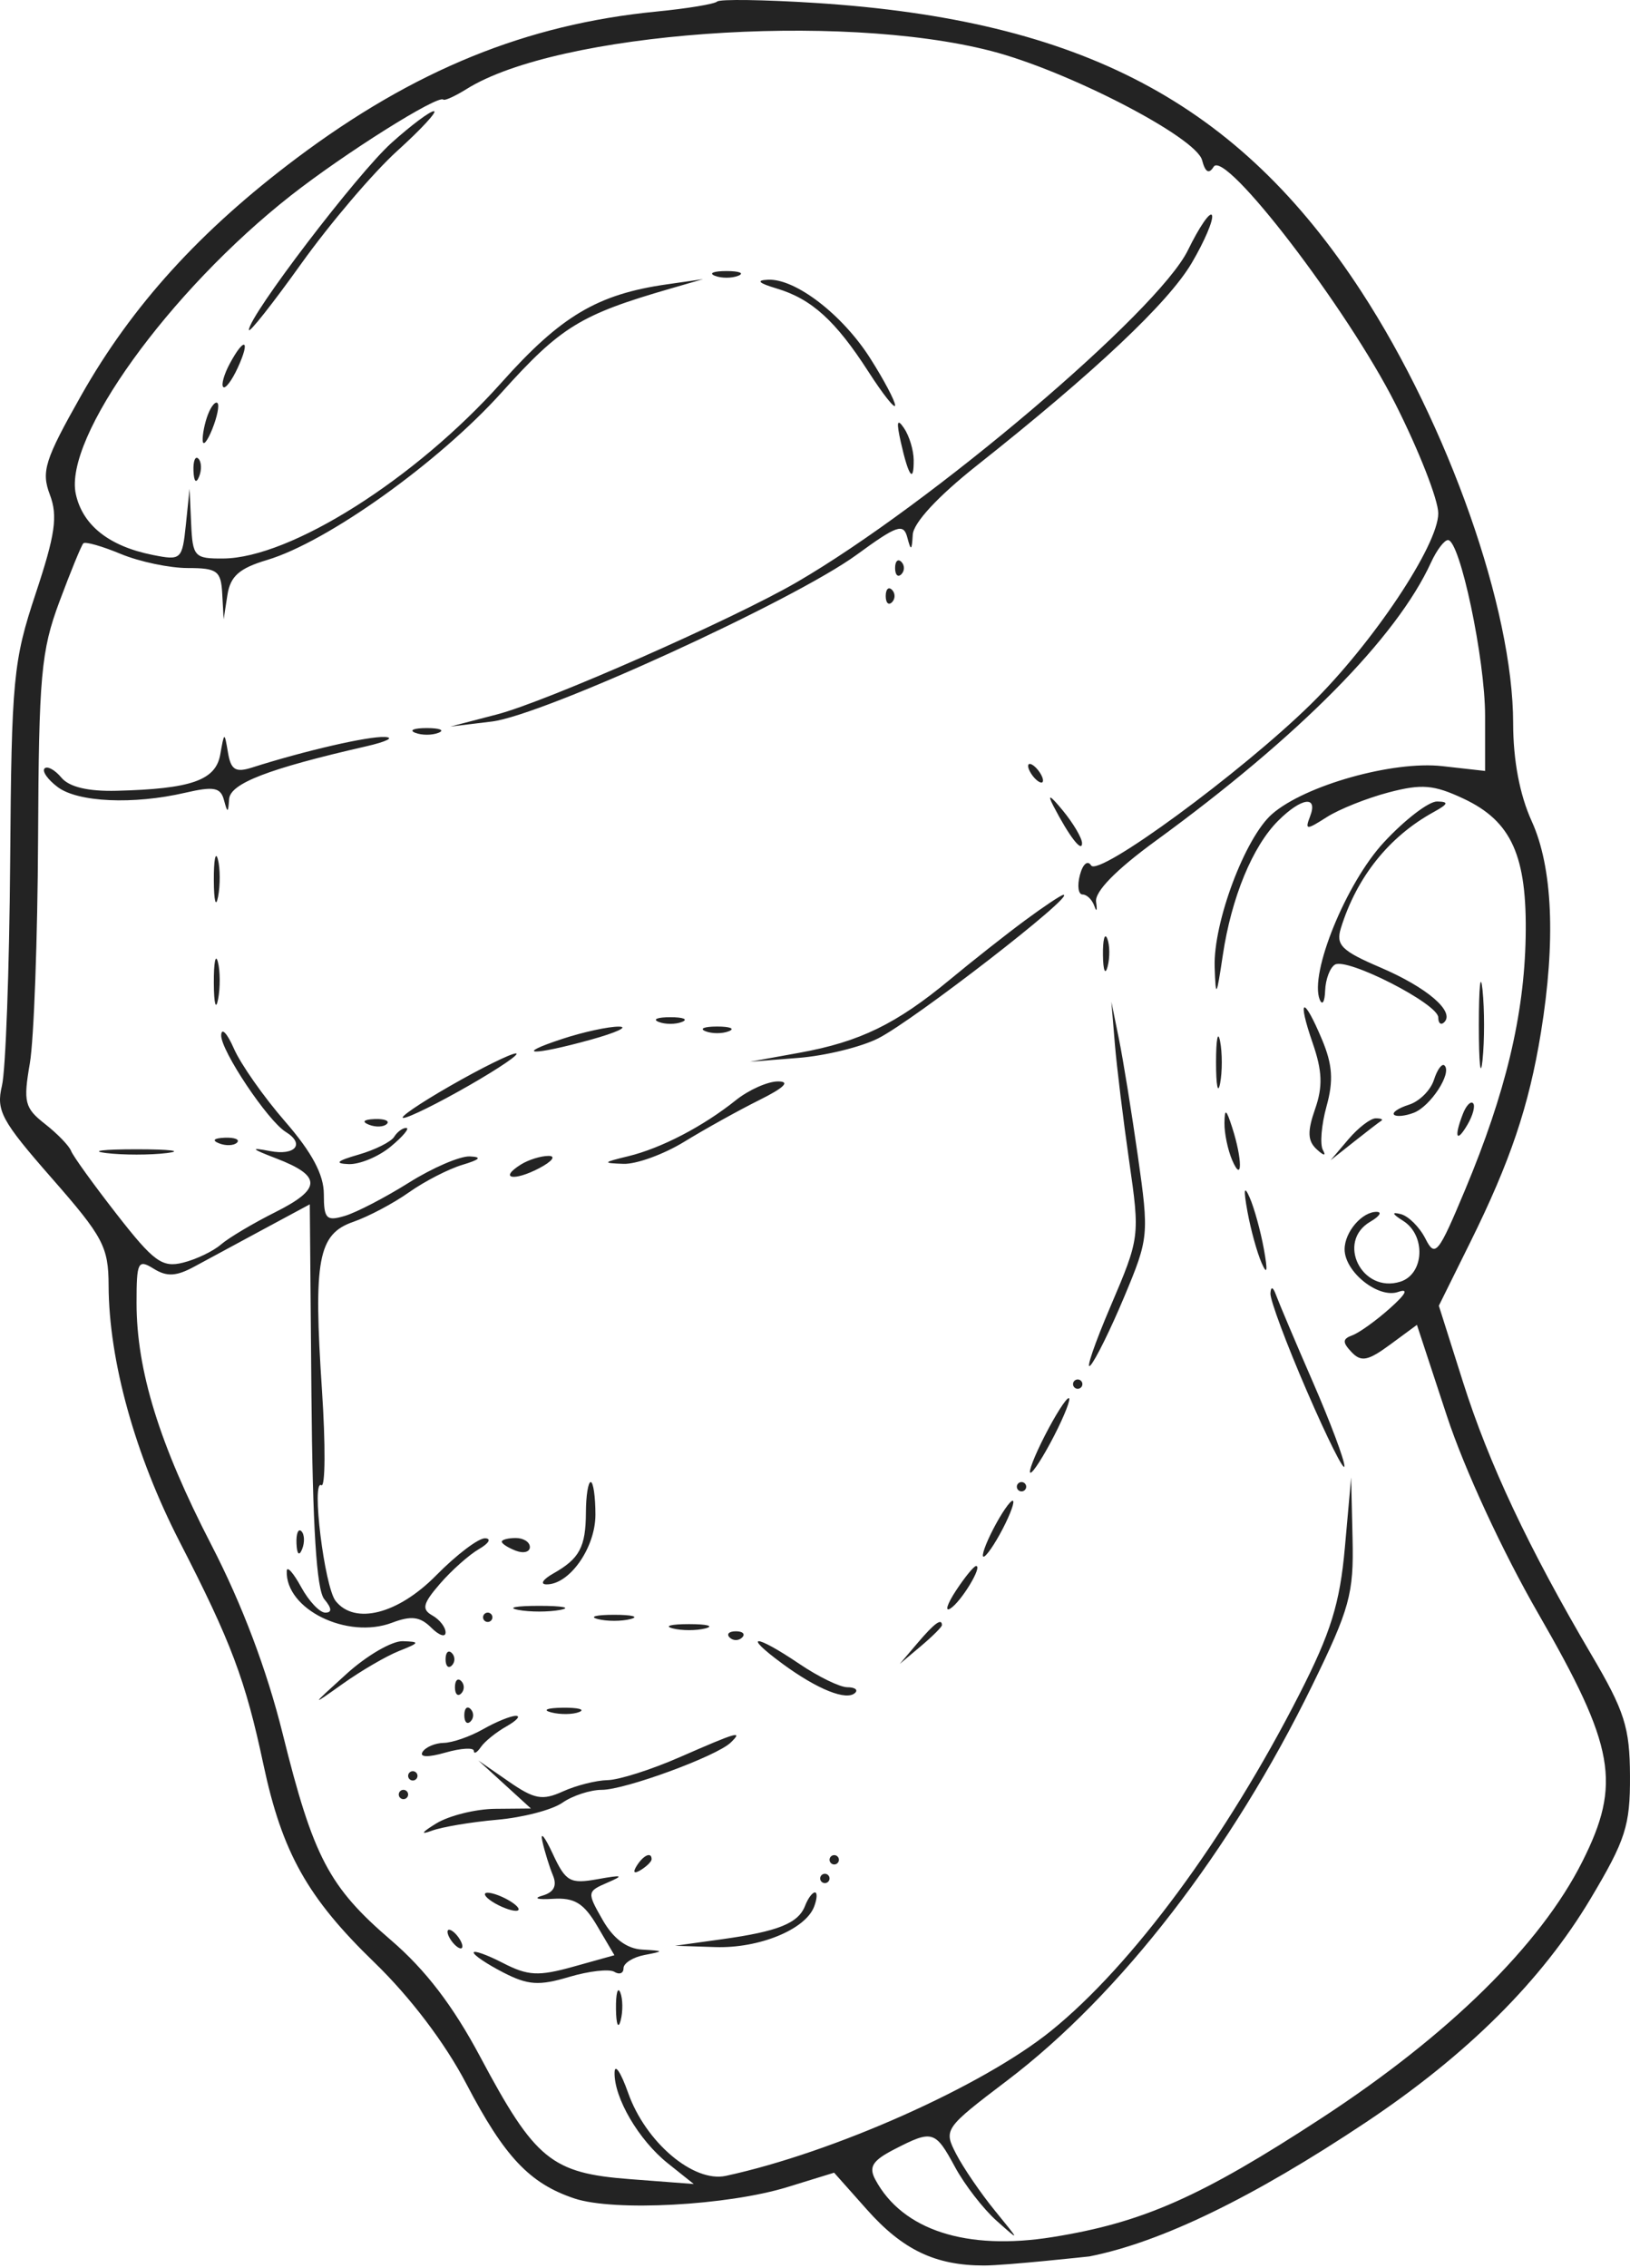 <?xml version="1.0" encoding="UTF-8"?> <svg xmlns="http://www.w3.org/2000/svg" width="138" height="192" viewBox="0 0 138 192" fill="none"> <path fill-rule="evenodd" clip-rule="evenodd" d="M60.717 0.129C60.499 0.342 58.18 0.725 55.563 0.98C44.554 2.058 35.056 5.927 25.127 13.376C16.95 19.512 11.171 25.874 6.875 33.471C3.789 38.93 3.478 39.912 4.221 41.873C4.905 43.677 4.681 45.245 3.024 50.234C1.117 55.977 0.977 57.449 0.86 72.954C0.79 82.073 0.478 90.6 0.166 91.902C-0.341 94.017 0.111 94.857 4.39 99.74C8.74 104.706 9.183 105.543 9.195 108.82C9.22 115.189 11.436 123.177 15.22 130.534C19.574 139 20.776 142.195 22.3 149.356C23.888 156.816 26.029 160.636 31.691 166.115C34.737 169.063 37.678 172.943 39.476 176.384C42.711 182.578 44.841 184.837 48.64 186.102C51.98 187.214 61.584 186.7 66.659 185.137L70.618 183.918L73.398 187.044C76.431 190.456 79.194 191.774 83.307 191.774C85.178 191.774 92.233 191.005 92.233 191.005C98.289 189.807 106.055 186.042 115.628 179.662C124.205 173.947 130.525 167.658 134.662 160.725C137.626 155.755 138.018 154.538 137.999 150.342C137.982 146.22 137.547 144.854 134.726 140.062C129.419 131.048 126.046 123.886 123.867 117.006L121.816 110.53L124.473 105.164C127.868 98.308 129.443 93.635 130.458 87.407C131.724 79.634 131.453 73.408 129.678 69.513C128.662 67.283 128.109 64.363 128.107 61.223C128.103 51.575 122.62 35.987 115.247 24.669C104.846 8.702 91.572 1.686 69.042 0.249C64.681 -0.029 60.935 -0.082 60.717 0.129ZM83.888 4.31C90.377 5.978 101.259 11.606 101.772 13.56C102.042 14.589 102.35 14.764 102.751 14.116C103.695 12.595 114.058 26.113 118.132 34.177C120.131 38.136 121.767 42.311 121.767 43.456C121.767 46.154 116.201 54.487 110.973 59.617C105.077 65.402 92.998 74.263 92.375 73.258C92.083 72.788 91.671 73.141 91.426 74.072C91.189 74.977 91.291 75.718 91.654 75.718C92.017 75.718 92.468 76.162 92.655 76.704C92.843 77.248 92.907 77.086 92.797 76.346C92.669 75.479 94.472 73.635 97.867 71.161C109.981 62.331 118.241 53.978 121.154 47.613C121.631 46.57 122.277 45.717 122.59 45.717C123.605 45.717 125.731 55.78 125.731 60.585V65.26L122.106 64.853C117.931 64.384 110.488 66.478 107.701 68.905C105.413 70.898 102.71 78.1 102.837 81.866C102.927 84.531 102.989 84.438 103.527 80.849C104.259 75.965 106.043 71.638 108.218 69.471C110.192 67.506 111.605 67.314 110.916 69.105C110.465 70.274 110.59 70.279 112.328 69.169C113.377 68.499 115.736 67.557 117.572 67.076C120.371 66.341 121.39 66.427 123.904 67.606C127.979 69.516 129.299 72.459 129.166 79.342C129.039 85.954 127.466 92.522 124.054 100.683C121.763 106.162 121.503 106.483 120.678 104.849C120.186 103.877 119.249 102.943 118.595 102.775C117.791 102.568 117.855 102.752 118.793 103.344C120.739 104.57 120.588 107.852 118.557 108.494C115.306 109.522 113.1 105.106 116.018 103.413C116.781 102.97 117.031 102.598 116.573 102.584C115.331 102.549 113.838 104.279 113.838 105.754C113.838 107.666 116.699 109.946 118.368 109.364C119.291 109.042 119.042 109.53 117.657 110.764C116.488 111.805 115.061 112.828 114.486 113.036C113.653 113.34 113.641 113.626 114.427 114.457C115.238 115.313 115.815 115.201 117.687 113.824L119.961 112.149L122.496 119.856C123.973 124.347 127.199 131.325 130.226 136.576C136.736 147.868 137.288 150.981 133.957 157.597C130.415 164.633 122.674 172.249 111.928 179.27C101.677 185.967 96.767 188.141 89.115 189.368C81.821 190.538 76.407 188.784 74.109 184.508C73.528 183.427 73.863 182.893 75.729 181.932C78.948 180.275 79.18 180.343 80.856 183.442C81.666 184.939 83.246 186.982 84.368 187.982C86.38 189.775 86.378 189.763 84.238 187.14C83.044 185.677 81.569 183.522 80.962 182.352C79.871 180.253 79.929 180.171 85.296 176.095C94.868 168.826 104.259 156.66 111.096 142.672C114.27 136.177 114.619 134.91 114.511 130.251L114.391 125.061L113.862 130.983C113.436 135.739 112.679 138.184 110.012 143.41C103.781 155.622 95.843 166.377 88.973 171.92C83.175 176.597 70.572 182.215 61.455 184.186C58.712 184.78 54.657 181.34 53.182 177.168C52.568 175.431 52.05 174.65 52.031 175.431C51.978 177.577 54.077 181.159 56.539 183.124L58.735 184.876L53.328 184.464C46.686 183.958 45.297 182.824 40.661 174.119C38.351 169.782 36.028 166.746 33.091 164.225C27.844 159.721 26.523 157.203 23.93 146.754C22.586 141.342 20.501 135.821 17.897 130.78C13.491 122.255 11.56 116.01 11.56 110.283C11.56 106.809 11.681 106.57 13.013 107.398C14.128 108.092 14.93 108.048 16.473 107.207C17.579 106.605 20.225 105.175 22.356 104.03L26.228 101.946L26.367 118.09C26.465 129.271 26.799 134.583 27.456 135.371C28.098 136.142 28.125 136.509 27.539 136.509C27.064 136.509 26.143 135.532 25.492 134.338C24.841 133.144 24.295 132.532 24.277 132.978C24.151 136.222 29.398 138.799 33.199 137.361C34.815 136.749 35.569 136.845 36.508 137.779C37.177 138.446 37.724 138.627 37.724 138.184C37.724 137.74 37.218 137.093 36.6 136.746C35.679 136.228 35.797 135.743 37.254 134.06C38.233 132.929 39.719 131.608 40.559 131.123C41.398 130.638 41.625 130.23 41.062 130.217C40.5 130.204 38.641 131.614 36.931 133.351C33.697 136.636 30.038 137.569 28.415 135.522C27.469 134.328 26.343 125.19 27.208 125.722C27.544 125.929 27.567 122.312 27.259 117.684C26.524 106.618 26.924 104.465 29.91 103.429C31.194 102.983 33.314 101.86 34.621 100.933C35.928 100.007 37.964 98.958 39.144 98.604C40.652 98.151 40.841 97.939 39.776 97.891C38.942 97.854 36.623 98.852 34.623 100.108C32.621 101.364 30.183 102.631 29.201 102.924C27.628 103.394 27.417 103.176 27.417 101.083C27.417 99.434 26.413 97.554 24.132 94.929C22.325 92.85 20.377 90.076 19.803 88.763C19.228 87.45 18.744 86.944 18.727 87.639C18.695 88.931 22.671 94.881 24.193 95.817C25.843 96.833 25.006 97.847 22.858 97.437C21.131 97.107 21.244 97.238 23.405 98.068C27.259 99.549 27.235 100.643 23.306 102.61C21.425 103.552 19.35 104.788 18.696 105.355C18.042 105.921 16.599 106.611 15.489 106.886C13.73 107.323 13.01 106.798 9.895 102.803C7.929 100.281 6.185 97.863 6.02 97.429C5.855 96.995 4.861 95.966 3.81 95.143C2.085 93.792 1.961 93.296 2.526 90.011C2.87 88.012 3.184 79.448 3.224 70.981C3.287 57.2 3.477 55.097 5.029 50.935C5.982 48.377 6.894 46.152 7.057 45.991C7.219 45.829 8.645 46.234 10.223 46.891C11.803 47.547 14.355 48.085 15.895 48.085C18.393 48.085 18.709 48.32 18.815 50.256L18.934 52.427L19.253 50.369C19.5 48.776 20.258 48.106 22.604 47.405C27.715 45.881 37.141 39.149 42.482 33.208C47.467 27.664 49.137 26.636 56.753 24.432L59.528 23.629L56.416 24.076C50.572 24.916 47.48 26.757 42.457 32.385C35.166 40.553 24.587 47.24 18.894 47.278C16.465 47.295 16.309 47.126 16.184 44.335L16.051 41.374L15.735 44.423C15.428 47.374 15.338 47.456 12.936 46.977C9.239 46.241 7.004 44.475 6.42 41.831C5.37 37.071 14.312 24.653 24.618 16.556C29.166 12.985 37.093 7.998 37.535 8.432C37.648 8.544 38.54 8.136 39.517 7.527C47.211 2.72 71.001 0.996 83.888 4.31ZM33.144 12.097C30.245 14.705 21.074 26.733 21.074 27.927C21.074 28.25 23.071 25.723 25.511 22.312C27.951 18.901 31.608 14.606 33.638 12.768C35.668 10.929 37.061 9.419 36.736 9.412C36.41 9.405 34.794 10.614 33.144 12.097ZM100.574 21.177C98.033 26.374 78.802 42.697 67.456 49.284C62.058 52.419 46.255 59.388 42.085 60.473L38.121 61.505L41.639 61.078C45.975 60.552 67.228 50.835 72.548 46.946C75.948 44.461 76.496 44.275 76.816 45.498C77.122 46.668 77.198 46.629 77.275 45.266C77.332 44.254 79.405 42.017 82.719 39.393C92.705 31.482 98.911 25.633 100.897 22.258C101.986 20.408 102.756 18.593 102.61 18.225C102.462 17.858 101.546 19.186 100.574 21.177ZM60.519 23.344C61.064 23.563 61.956 23.563 62.501 23.344C63.046 23.125 62.6 22.946 61.51 22.946C60.42 22.946 59.974 23.125 60.519 23.344ZM65.757 24.422C68.71 25.303 70.749 27.152 73.522 31.463C74.765 33.393 75.781 34.674 75.781 34.309C75.781 33.944 74.836 32.157 73.68 30.339C71.329 26.636 67.352 23.576 65.028 23.678C63.98 23.725 64.213 23.961 65.757 24.422ZM19.452 30.784C18.965 31.69 18.716 32.579 18.9 32.761C19.082 32.943 19.639 32.202 20.136 31.114C21.228 28.727 20.696 28.469 19.452 30.784ZM17.605 35.089C17.333 35.794 17.133 36.787 17.16 37.294C17.188 37.801 17.552 37.365 17.97 36.325C18.388 35.285 18.588 34.293 18.414 34.12C18.241 33.947 17.876 34.383 17.605 35.089ZM76.265 37.427C76.917 40.33 77.371 40.96 77.355 38.94C77.348 38.108 76.981 36.894 76.537 36.243C75.95 35.378 75.876 35.697 76.265 37.427ZM16.38 39.861C16.418 40.781 16.606 40.968 16.859 40.339C17.088 39.769 17.059 39.087 16.796 38.825C16.533 38.563 16.346 39.029 16.38 39.861ZM75.781 48.085C75.781 48.664 76.019 48.901 76.31 48.612C76.6 48.322 76.6 47.848 76.31 47.559C76.019 47.27 75.781 47.506 75.781 48.085ZM74.988 50.454C74.988 51.032 75.226 51.269 75.517 50.98C75.807 50.69 75.807 50.217 75.517 49.927C75.226 49.638 74.988 49.875 74.988 50.454ZM35.148 62.029C35.693 62.249 36.585 62.249 37.13 62.029C37.675 61.811 37.229 61.631 36.139 61.631C35.048 61.631 34.603 61.811 35.148 62.029ZM18.647 63.87C18.261 66.055 16.193 66.779 9.873 66.94C7.459 67.001 5.861 66.621 5.201 65.83C4.65 65.168 4.007 64.816 3.775 65.048C3.542 65.28 4.038 65.989 4.879 66.622C6.595 67.914 11.281 68.125 15.682 67.106C18.097 66.547 18.676 66.656 18.96 67.718C19.263 68.85 19.316 68.842 19.397 67.647C19.487 66.316 22.715 65.072 30.985 63.18C32.729 62.781 33.443 62.423 32.571 62.385C31.136 62.321 25.81 63.549 21.332 64.974C19.943 65.416 19.548 65.171 19.302 63.712C18.999 61.926 18.99 61.928 18.647 63.87ZM87.278 65.454C87.547 65.888 87.946 66.244 88.164 66.244C88.382 66.244 88.34 65.888 88.07 65.454C87.801 65.02 87.402 64.665 87.184 64.665C86.966 64.665 87.008 65.02 87.278 65.454ZM89.18 68.217C90.516 70.793 91.614 72.22 91.608 71.375C91.606 70.941 90.873 69.698 89.982 68.612C88.904 67.301 88.636 67.169 89.18 68.217ZM117.151 71.315C113.961 74.76 110.84 82.42 111.732 84.615C111.949 85.149 112.156 84.808 112.19 83.856C112.224 82.905 112.596 81.915 113.016 81.657C114.038 81.028 121.767 84.975 121.767 86.126C121.767 86.625 121.996 86.805 122.276 86.527C123.187 85.62 120.814 83.588 116.868 81.897C113.578 80.489 113.082 79.996 113.522 78.572C114.86 74.245 117.591 70.825 121.37 68.744C122.622 68.055 122.685 67.865 121.669 67.846C120.962 67.834 118.928 69.394 117.151 71.315ZM18.103 74.533C18.111 76.27 18.274 76.888 18.463 75.906C18.653 74.923 18.646 73.502 18.448 72.748C18.249 71.993 18.094 72.796 18.103 74.533ZM86.767 77.921C85.177 79.097 82.323 81.347 80.424 82.922C75.883 86.685 72.793 88.189 67.692 89.114L63.492 89.876L67.612 89.55C69.878 89.37 72.91 88.627 74.351 87.896C77.403 86.351 91.216 75.645 90.024 75.75C89.822 75.767 88.356 76.745 86.767 77.921ZM93.379 80.849C93.394 82.152 93.572 82.589 93.773 81.821C93.975 81.053 93.961 79.987 93.744 79.453C93.527 78.918 93.363 79.547 93.379 80.849ZM18.103 83.218C18.111 84.955 18.274 85.572 18.463 84.59C18.653 83.608 18.646 82.187 18.448 81.432C18.249 80.677 18.094 81.481 18.103 83.218ZM125.204 86.771C125.204 90.027 125.345 91.36 125.515 89.731C125.686 88.103 125.686 85.439 125.515 83.81C125.345 82.182 125.204 83.514 125.204 86.771ZM94.385 88.35C94.547 90.304 95.094 94.786 95.601 98.311C96.514 104.661 96.5 104.77 94.035 110.548C92.666 113.753 91.891 116.022 92.312 115.587C92.732 115.153 94.029 112.526 95.192 109.747C97.256 104.816 97.283 104.538 96.341 97.905C95.809 94.17 95.086 89.692 94.733 87.955L94.091 84.797L94.385 88.35ZM111.134 88.296C111.953 90.664 112.001 91.989 111.338 93.882C110.673 95.784 110.705 96.581 111.477 97.291C112.082 97.848 112.292 97.873 112.002 97.355C111.736 96.88 111.874 95.21 112.309 93.643C112.909 91.478 112.816 90.121 111.923 87.993C110.339 84.219 109.795 84.428 111.134 88.296ZM55.762 86.504C56.307 86.723 57.199 86.723 57.744 86.504C58.289 86.285 57.843 86.106 56.753 86.106C55.663 86.106 55.217 86.285 55.762 86.504ZM47.635 87.933C43.377 89.33 45.053 89.385 50.013 88.01C52.194 87.406 53.264 86.907 52.392 86.902C51.52 86.896 49.379 87.36 47.635 87.933ZM59.726 87.293C60.271 87.513 61.163 87.513 61.708 87.293C62.254 87.075 61.807 86.895 60.717 86.895C59.627 86.895 59.181 87.075 59.726 87.293ZM102.954 89.929C102.954 91.883 103.108 92.682 103.298 91.705C103.487 90.728 103.487 89.13 103.298 88.152C103.108 87.175 102.954 87.975 102.954 89.929ZM38.121 91.917C35.504 93.417 33.72 94.639 34.156 94.632C34.593 94.624 37.09 93.39 39.706 91.888C42.323 90.387 44.107 89.165 43.671 89.173C43.235 89.181 40.737 90.415 38.121 91.917ZM121.402 91.407C121.122 92.287 120.171 93.234 119.287 93.513C118.405 93.792 117.837 94.174 118.026 94.362C118.214 94.549 118.965 94.475 119.693 94.197C121.109 93.655 122.945 90.839 122.299 90.196C122.086 89.984 121.683 90.529 121.402 91.407ZM62.303 93.129C59.527 95.351 55.98 97.198 53.185 97.875C51.015 98.401 50.981 98.458 52.788 98.519C53.879 98.556 56.198 97.712 57.942 96.642C59.686 95.573 62.541 93.987 64.285 93.12C66.398 92.069 66.927 91.542 65.871 91.542C64.998 91.542 63.393 92.257 62.303 93.129ZM123.847 94.302C123.082 96.286 123.307 96.799 124.242 95.198C124.705 94.406 124.917 93.591 124.712 93.388C124.508 93.184 124.118 93.596 123.847 94.302ZM103.666 95.06C103.653 95.929 103.949 97.35 104.324 98.218C105.192 100.23 105.192 98.154 104.324 95.455C103.813 93.868 103.685 93.791 103.666 95.06ZM31.233 95.205C31.805 95.433 32.489 95.405 32.752 95.142C33.016 94.88 32.548 94.694 31.712 94.728C30.788 94.766 30.601 94.953 31.233 95.205ZM114.159 96.442L112.649 98.218L114.631 96.648C115.721 95.784 116.762 94.984 116.944 94.872C117.125 94.758 116.913 94.666 116.472 94.666C116.03 94.666 114.99 95.465 114.159 96.442ZM33.371 96.232C33.106 96.659 31.747 97.338 30.352 97.74C28.517 98.268 28.284 98.491 29.509 98.542C30.443 98.581 32.048 97.914 33.077 97.06C34.107 96.207 34.703 95.496 34.401 95.481C34.1 95.467 33.636 95.805 33.371 96.232ZM18.547 96.784C19.119 97.012 19.803 96.984 20.067 96.722C20.33 96.459 19.862 96.273 19.026 96.307C18.103 96.345 17.915 96.532 18.547 96.784ZM8.983 97.605C10.4 97.78 12.72 97.78 14.137 97.605C15.554 97.43 14.395 97.287 11.56 97.287C8.726 97.287 7.567 97.43 8.983 97.605ZM44.09 98.582C42.202 99.77 43.49 100.022 45.653 98.887C46.745 98.314 47.101 97.847 46.446 97.847C45.791 97.847 44.731 98.178 44.09 98.582ZM105.612 102.561C105.889 104.08 106.427 106.034 106.809 106.903C107.285 107.987 107.345 107.616 107 105.719C106.723 104.199 106.185 102.245 105.802 101.376C105.327 100.292 105.267 100.663 105.612 102.561ZM107.558 109.484C107.524 110.035 108.915 113.765 110.651 117.773C112.386 121.782 113.813 124.634 113.822 124.112C113.831 123.591 112.632 120.394 111.159 117.007C109.685 113.621 108.287 110.317 108.05 109.666C107.78 108.922 107.598 108.854 107.558 109.484ZM90.845 117.166C90.845 117.383 91.024 117.561 91.242 117.561C91.46 117.561 91.638 117.383 91.638 117.166C91.638 116.949 91.46 116.772 91.242 116.772C91.024 116.772 90.845 116.949 90.845 117.166ZM88.467 121.509C87.577 123.245 87.027 124.667 87.245 124.667C87.463 124.667 88.37 123.245 89.26 121.509C90.149 119.772 90.699 118.351 90.481 118.351C90.263 118.351 89.356 119.772 88.467 121.509ZM49.605 128.022C49.591 130.961 49.068 131.94 46.842 133.197C45.97 133.69 45.703 134.103 46.247 134.117C48.196 134.163 50.41 131.028 50.41 128.219C50.41 126.7 50.231 125.456 50.013 125.456C49.795 125.456 49.611 126.61 49.605 128.022ZM86.088 125.851C86.088 126.068 86.267 126.246 86.485 126.246C86.703 126.246 86.881 126.068 86.881 125.851C86.881 125.634 86.703 125.456 86.485 125.456C86.267 125.456 86.088 125.634 86.088 125.851ZM84.106 129.404C83.43 130.706 83.055 131.772 83.273 131.772C83.491 131.772 84.223 130.706 84.899 129.404C85.575 128.101 85.95 127.035 85.732 127.035C85.514 127.035 84.782 128.101 84.106 129.404ZM25.101 130.653C25.139 131.573 25.327 131.76 25.58 131.131C25.809 130.561 25.781 129.88 25.517 129.618C25.254 129.355 25.067 129.821 25.101 130.653ZM42.481 130.503C42.481 130.674 43.017 131.018 43.671 131.268C44.325 131.518 44.86 131.378 44.86 130.958C44.86 130.537 44.325 130.193 43.671 130.193C43.017 130.193 42.481 130.333 42.481 130.503ZM80.943 134.632C80.194 135.772 79.973 136.462 80.452 136.167C81.367 135.604 83.213 132.562 82.639 132.562C82.456 132.562 81.693 133.493 80.943 134.632ZM43.869 136.277C44.85 136.465 46.455 136.465 47.437 136.277C48.418 136.088 47.615 135.934 45.653 135.934C43.691 135.934 42.887 136.088 43.869 136.277ZM40.896 136.904C40.896 137.121 41.074 137.299 41.292 137.299C41.51 137.299 41.688 137.121 41.688 136.904C41.688 136.687 41.51 136.509 41.292 136.509C41.074 136.509 40.896 136.687 40.896 136.904ZM50.608 137.053C51.372 137.252 52.62 137.252 53.383 137.053C54.147 136.855 53.522 136.692 51.996 136.692C50.469 136.692 49.845 136.855 50.608 137.053ZM56.951 137.843C57.714 138.041 58.962 138.041 59.726 137.843C60.489 137.644 59.865 137.482 58.338 137.482C56.812 137.482 56.187 137.644 56.951 137.843ZM77.688 139.075L76.178 140.851L77.962 139.347C78.943 138.52 79.745 137.721 79.745 137.571C79.745 136.939 79.107 137.406 77.688 139.075ZM61.774 138.615C62.065 138.904 62.541 138.904 62.831 138.615C63.122 138.325 62.884 138.088 62.303 138.088C61.721 138.088 61.484 138.325 61.774 138.615ZM29.334 141.698C26.283 144.469 26.277 144.483 29.027 142.527C30.566 141.431 32.706 140.184 33.784 139.756C35.547 139.055 35.577 138.972 34.091 138.927C33.182 138.9 31.041 140.147 29.334 141.698ZM66.256 140.843C69.222 143.022 71.689 144.005 72.405 143.292C72.663 143.035 72.362 142.825 71.737 142.825C71.111 142.825 69.287 141.937 67.682 140.851C63.899 138.291 62.774 138.285 66.256 140.843ZM37.724 140.457C37.724 141.035 37.962 141.272 38.253 140.983C38.543 140.693 38.543 140.22 38.253 139.93C37.962 139.641 37.724 139.878 37.724 140.457ZM38.517 142.825C38.517 143.404 38.755 143.641 39.046 143.352C39.336 143.062 39.336 142.588 39.046 142.298C38.755 142.01 38.517 142.246 38.517 142.825ZM39.31 145.194C39.31 145.772 39.548 146.009 39.839 145.72C40.129 145.43 40.129 144.957 39.839 144.667C39.548 144.378 39.31 144.615 39.31 145.194ZM46.659 144.951C47.43 145.152 48.501 145.138 49.037 144.922C49.574 144.706 48.943 144.542 47.635 144.558C46.327 144.574 45.887 144.751 46.659 144.951ZM40.896 146.378C39.806 146.998 38.31 147.519 37.573 147.534C36.836 147.549 36.026 147.894 35.774 148.301C35.492 148.754 36.241 148.776 37.709 148.356C39.025 147.98 40.108 147.914 40.115 148.209C40.122 148.505 40.389 148.361 40.709 147.89C41.03 147.418 42.006 146.63 42.878 146.137C43.75 145.644 44.107 145.243 43.671 145.246C43.235 145.248 41.986 145.757 40.896 146.378ZM57.545 148.746C55.147 149.797 52.399 150.671 51.438 150.688C50.477 150.706 48.775 151.136 47.654 151.645C45.914 152.434 45.241 152.309 43.058 150.797L40.499 149.026L42.724 151.057L44.949 153.089L41.931 153.116C40.272 153.132 38.022 153.689 36.931 154.356C35.705 155.105 35.553 155.342 36.535 154.977C37.407 154.653 39.901 154.233 42.079 154.044C44.256 153.854 46.743 153.207 47.607 152.605C48.471 152.002 49.976 151.51 50.953 151.51C52.916 151.51 60.679 148.662 61.867 147.505C62.943 146.458 62.437 146.604 57.545 148.746ZM34.553 150.325C34.553 150.542 34.731 150.72 34.949 150.72C35.167 150.72 35.346 150.542 35.346 150.325C35.346 150.108 35.167 149.931 34.949 149.931C34.731 149.931 34.553 150.108 34.553 150.325ZM33.76 151.904C33.76 152.121 33.938 152.299 34.156 152.299C34.374 152.299 34.553 152.121 34.553 151.904C34.553 151.687 34.374 151.51 34.156 151.51C33.938 151.51 33.76 151.687 33.76 151.904ZM45.916 155.852C46.108 156.72 46.511 158.021 46.81 158.744C47.181 159.636 46.893 160.188 45.909 160.469C45.114 160.696 45.512 160.816 46.794 160.736C48.641 160.619 49.423 161.098 50.571 163.049L52.018 165.509L48.543 166.478C45.584 167.303 44.699 167.257 42.585 166.169C41.22 165.466 40.103 165.068 40.103 165.286C40.103 165.503 41.231 166.261 42.61 166.971C44.695 168.045 45.633 168.109 48.176 167.349C49.859 166.848 51.585 166.652 52.012 166.915C52.439 167.178 52.788 167.041 52.788 166.612C52.788 166.182 53.591 165.676 54.572 165.488C56.252 165.166 56.24 165.139 54.374 165.034C53.064 164.959 51.927 164.108 51.023 162.525C49.685 160.184 49.694 160.113 51.419 159.368C52.868 158.744 52.721 158.69 50.597 159.071C48.252 159.491 47.895 159.288 46.788 156.903C46.116 155.457 45.723 154.983 45.916 155.852ZM53.902 157.948C53.551 158.512 53.684 158.645 54.251 158.295C54.755 157.986 55.167 157.576 55.167 157.384C55.167 156.726 54.467 157.038 53.902 157.948ZM70.231 157.431C70.231 157.648 70.41 157.826 70.628 157.826C70.846 157.826 71.024 157.648 71.024 157.431C71.024 157.214 70.846 157.036 70.628 157.036C70.41 157.036 70.231 157.214 70.231 157.431ZM69.438 159.01C69.438 159.227 69.617 159.405 69.835 159.405C70.053 159.405 70.231 159.227 70.231 159.01C70.231 158.793 70.053 158.615 69.835 158.615C69.617 158.615 69.438 158.793 69.438 159.01ZM41.688 160.984C42.343 161.404 43.235 161.749 43.671 161.749C44.107 161.749 43.928 161.404 43.274 160.984C42.62 160.563 41.728 160.219 41.292 160.219C40.856 160.219 41.034 160.563 41.688 160.984ZM68.163 161.318C67.589 162.808 65.888 163.493 61.113 164.157L57.149 164.708L60.558 164.82C64.257 164.941 68.175 163.341 68.921 161.408C69.178 160.74 69.21 160.194 68.992 160.194C68.774 160.194 68.401 160.699 68.163 161.318ZM38.121 164.142C38.39 164.576 38.789 164.931 39.007 164.931C39.225 164.931 39.183 164.576 38.913 164.142C38.644 163.707 38.245 163.352 38.027 163.352C37.809 163.352 37.851 163.707 38.121 164.142ZM52.15 170.063C52.166 171.365 52.344 171.803 52.545 171.035C52.746 170.266 52.733 169.201 52.516 168.666C52.298 168.132 52.134 168.76 52.15 170.063Z" fill="#232323"></path> </svg> 